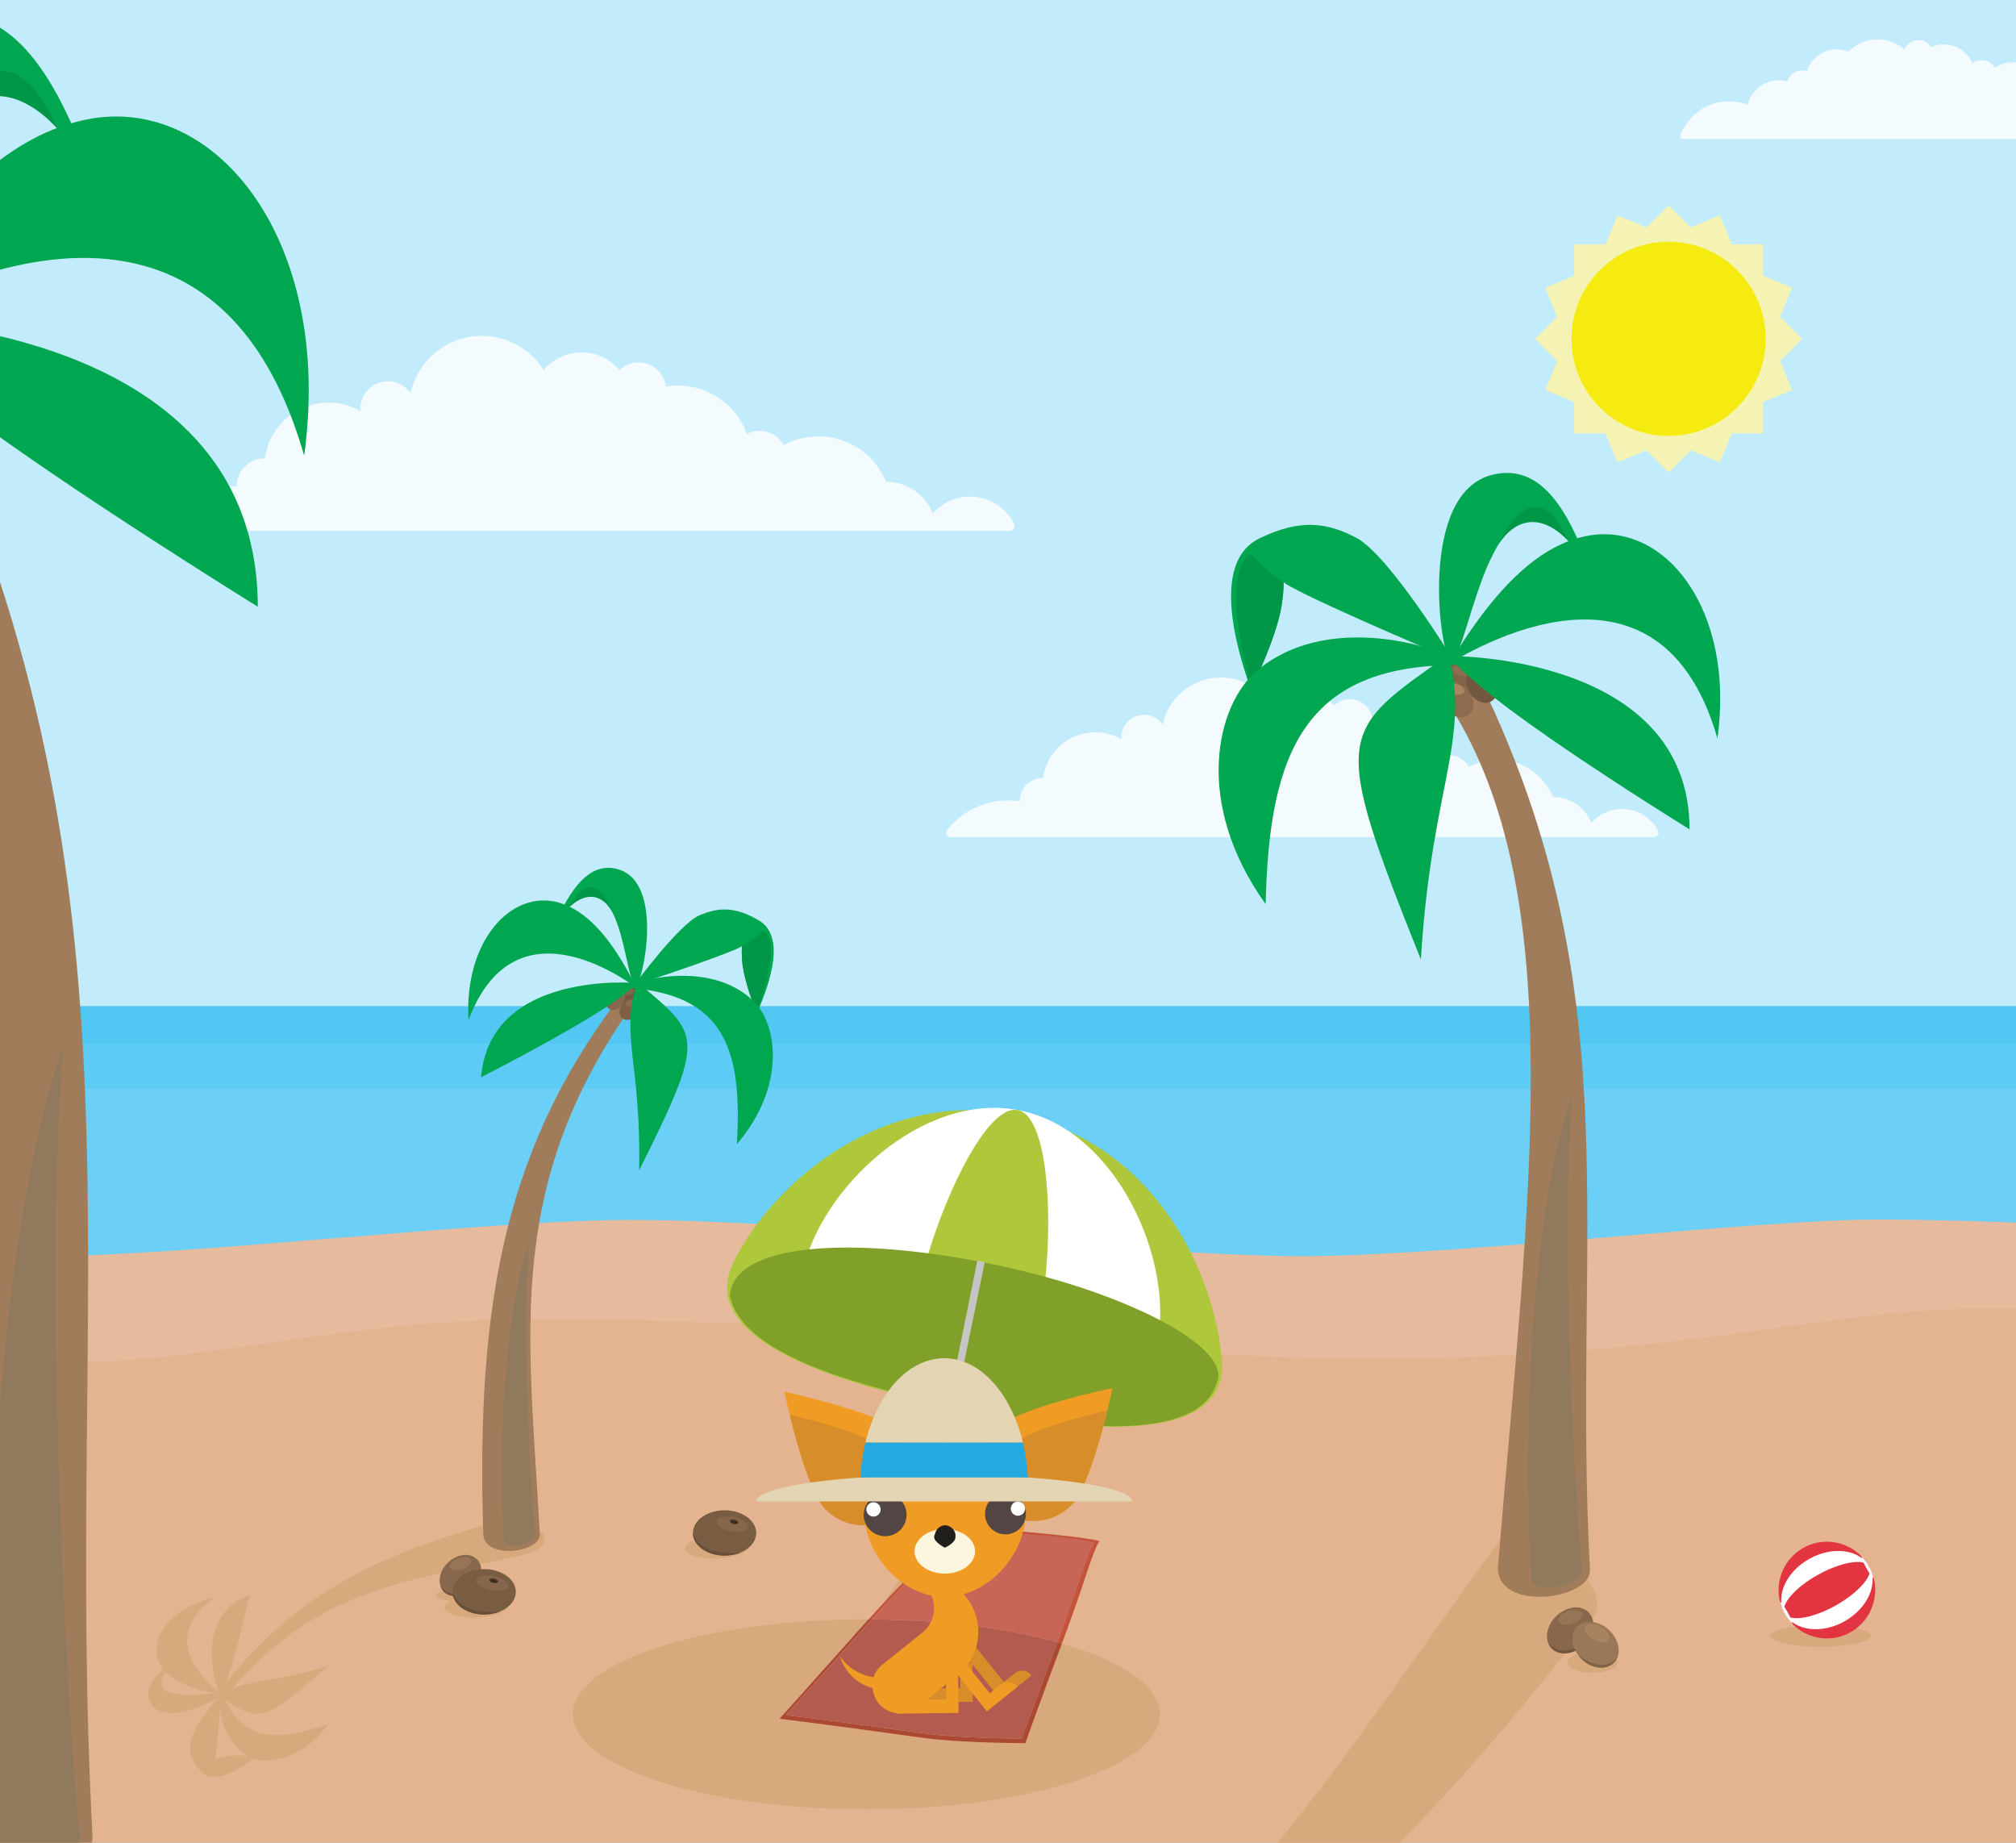 <svg version="1.1" id="Layer_1" xmlns="http://www.w3.org/2000/svg" x="0" y="0" viewBox="0 0 1439 1315" xml:space="preserve"><rect x="0" y="0" width="1439" height="1315" fill="#333333" stroke="none"/><style>.st6{fill:#d8a97c}.st7{fill:#a07c5b}.st8{fill:#87684c}.st9{fill:#70563e}.st10{fill:#967455}.st13{fill:#8d6d50}.st15{fill:#00a650}.st16{fill:#795d43}.st17{fill:#684f39}.st18{fill:#85674b}.st19{fill:#55402e}.st20{fill:#3c2d1f}.st21{fill:#009647}.st22{fill:#c6c5c5}.st24{fill:#f5f3b4}.st26{fill:#91795d}.st27{fill:#aec73b}.st28{fill:#fff}.st37{fill:#e33541}.st38{fill:#d78d29}.st39{fill:#f09b23}.st40{fill:#534543}.st43{fill:#e3d5b4}.st44{fill:#25a9e0}.st46{opacity:.8}.st47{fill:#816348}.st48{fill:#8b6c4e}.st49{fill:#725840}.st50{fill:#ab8561}.st51{fill:none}</style><path fill="#c2ebfb" d="M-143.7-56h1730v1401.2h-1730z"/><path fill="#52c7f4" d="M-143.7 718h1730v627.2h-1730z"/><path fill="#5ccbf5" d="M-143.7 744.8h1730v600.4h-1730z"/><path fill="#6bcff6" d="M-143.7 776.8h1730v568.4h-1730z"/><path d="M1586.3 1345.2h-1730V879s131.3 17.4 176.2 17.4c103.3 0 320.7-26.7 424.6-25.8 126.9 1.1 347.3 24.1 463.3 25.8 98.3 1.4 302.9-23 404.2-25.9 65.4-1.8 261.6 8.5 261.6 8.5v466.2z" fill="#e5ba9d"/><path d="M1587.4 1345.4h-1730V941.5s87.8 28.2 161.8 30.8c123.8 4.2 215-30.8 363.5-30.8 267.2 0 471.3 32.4 628.6 28.2 231.7-6.2 284-36.4 424.5-36.3 37.9 0 151.5 8.1 151.5 8.1v403.9z" fill="#e4b491"/><path class="st6" d="M157 1217.7c-.8 13.6-2.5 36.2-3.7 37.8 5.2-1.6 7.4-3.2 23.4-2.6-14-7.9-18.8-24-19.7-35.2zm-39.1-24.9c-12.1 22.6 23.5 15.7 35.8 15.7-18.3-3.6-29.4-8.8-35.8-15.7zm26.8 72.3c-8.3-7.5-9.9-14-8.7-22.6 1-7.1 13.5-23.7 18.9-30.6-8.9 5.8-37.3 17.9-46.6 4.7-5.3-7.5-2.3-15.7 8.1-25.6-.5-.7-1-1.3-1.4-2-10.8-16.8 5-41.4 38.3-49.1-40.6 29.1-7.6 58.9 2.5 67.2-3.6-11-15.3-55 22.4-69-8.1 36.1-13.6 54-17 62.9 49.8-62.8 110.1-93.8 203.8-117.7 11.3-3.5 16 24.5 8.1 26.3-82.6 19.2-146.7 24.1-207.3 95.7 16-6.9 31.6-5.1 68.4-16.4-45.9 40.4-48.7 40.1-73.5 24.2 14 30 38 29.5 73.7 17.1-17 24.2-40.6 29.1-53.7 24.8-11.4 8.9-27.2 18.2-36 10.1z"/><path class="st6" d="M347.1 1092.5c-1.4.5-4.4 1.9-4.8 5.1-.7 6.2 8.7 13.3 20.4 13.1 14.8-.3 26.7-5.4 25.8-13.4-.2-1.5-.7-4-4.2-5.2-9-3-28.3-2.9-37.2.4z"/><path class="st7" d="M344.9 1093.9c-5-165.1 15.4-278.3 103-389.6 3.6-4.5 6.9-1.2 10.8 3.1-100.5 134.9-81.1 242.5-73.4 387.4.7 13.4-40.8 18.8-40.4-.9z"/><path class="st6" d="M362.5 1145.9c.1 4.4-9.9 8.1-22.4 8.5-12.5.3-22.7-3-22.8-7.3-.1-4.4 9.9-8.1 22.4-8.4 12.5-.5 22.7 2.8 22.8 7.2z"/><ellipse class="st6" cx="323" cy="1138.7" rx="12.1" ry="3.7"/><path class="st8" d="M342.8 1116.5c2.5 6.9-1.8 16-9.6 20.3-7.8 4.3-16.2 2.3-18.7-4.6-2.5-6.9 1.8-16 9.6-20.3 7.8-4.3 16.1-2.3 18.7 4.6z"/><path class="st9" d="M338.9 1132.2c-1.6 1.8-3.5 3.4-5.7 4.6-7.8 4.3-16.2 2.3-18.7-4.6 10.4 13.6 28.4-4.7 24.4 0z"/><path class="st10" d="M336.4 1113.8c.4 2.3-2.7 5.2-6.9 6.4-4.3 1.2-8.1.4-8.5-2-.4-2.3 2.7-5.2 6.9-6.4 4.2-1.2 8-.3 8.5 2z"/><path d="M455.4 708.6c.5 3.9-2.5 8.4-6.6 10-4.2 1.6-7.9-.3-8.4-4.2-.5-3.9 2.5-8.4 6.6-10 4.2-1.6 7.9.3 8.4 4.2z" fill="#755941"/><path d="M457.3 717.3c.5 3.9-2.5 8.4-6.6 10-4.2 1.6-7.9-.3-8.4-4.2-.5-3.9 2.5-8.4 6.6-10 4.2-1.5 8 .3 8.4 4.2z" fill="#7d6046"/><path class="st8" d="M445.7 707.9c1.5 3.6-.2 8.7-3.8 11.4-3.6 2.6-7.7 1.8-9.2-1.8-1.5-3.6.2-8.7 3.8-11.4 3.6-2.7 7.7-1.8 9.2 1.8z"/><path class="st10" d="M442.5 706.7c.3 1.2-1.1 2.9-3.1 3.7-2 .8-3.9.5-4.2-.8-.3-1.2 1.1-2.9 3.1-3.7 2-.8 3.9-.5 4.2.8z"/><path class="st13" d="M454.6 715.3c0 1.3-1.8 2.5-4 2.8-2.2.3-3.9-.5-3.9-1.8s1.8-2.5 4-2.8c2.2-.3 3.9.5 3.9 1.8z"/><path d="M452.7 707.2c0 1.3-1.8 2.5-4 2.8-2.2.3-3.9-.5-3.9-1.8s1.8-2.5 4-2.8c2.2-.3 3.9.5 3.9 1.8z" fill="#836549"/><path class="st15" d="M453.8 701.5s-.3 10.4-110.4 67.3c6.2-76.5 110.4-67.3 110.4-67.3z"/><path class="st15" d="M454.8 700.8c-12.3 38.5 3 58 1.4 134.4 48.5-97 43.7-96.4-1.4-134.4z"/><path class="st15" d="M452.7 703s31.9-43.5 46.6-49.8c13.8-5.9 25.5-6.2 42.3 3.6 19 11.1 8.8 43.4-1.4 66.3-12.7-34-10.5-38-10.4-48.1-2.8 3.3-64.7 24.3-77.1 28z"/><path class="st15" d="M454.1 704.5c1.1 2.1-85-68.7-119.7 23.5-3.2-56.9 30.8-93.4 64.4-83.9 18.9 5.5 36.6 22.9 55.3 60.4z"/><ellipse class="st16" cx="345.6" cy="1136" rx="22.6" ry="16.2"/><path class="st17" d="M355.4 1150.6c-3 1-6.3 1.6-9.8 1.6-12.5 0-22.6-7.2-22.6-16.2 7.2 20.8 40 12 32.4 14.6z"/><path class="st18" d="M362.7 1132c-.5 2.8-6.1 4-12.4 2.8-6.3-1.2-11-4.5-10.4-7.2.5-2.8 6.1-4 12.4-2.8 6.3 1.2 10.9 4.5 10.4 7.2z"/><path class="st19" d="M355.4 1128.7c-.2.9-1.8 1.2-3.5.8-1.7-.4-2.9-1.4-2.7-2.3s1.8-1.2 3.5-.8c1.7.4 2.9 1.4 2.7 2.3z"/><path class="st20" d="M355.4 1128.7c-.2.9-1.8 1.2-3.5.8-1.7-.4-2.4-1.2-1.9-1.9s2.1-.5 2.8-.3c.8.1 2.1.5 2.6 1.4z"/><path class="st15" d="M454 703c-9 1-9-106.3-57.2-45.1 13.4-30 27.6-43.1 45.5-37.2 32.1 10.8 16.1 81.8 11.7 82.3z"/><path class="st21" d="M529.7 675c9.4-4.8 15.1-10.9 15.1-10.9s14.9 4.1-4.8 58.5c-12.1-29.2-10.7-45.3-10.3-47.6z"/><path class="st15" d="M448.6 705c1.5-4.5 57.7-21.3 89.3 9.5 16.8 16.3 23.7 60.1-11.9 102 4-67.2-8.7-106.7-77.4-111.5z"/><path class="st21" d="M406.5 647.1c20.3-17.8 30.3 3.5 30.3 3.5s-12.1-36.4-30.3-3.5z"/><path class="st22" d="M700.1 919c-.3 1.8-2 3-3.8 2.7l-2.8-.5c-1.8-.3-3-2-2.7-3.8.3-1.8 2-3 3.8-2.7l2.8.5c1.8.2 3 1.9 2.7 3.8z"/><path d="M583 975.3s.7-.3 1.9-.9c1.2-.5 3-1.3 5.1-2 1.1-.4 2.3-.8 3.5-1.1 1.3-.4 2.6-.7 4-1 1.4-.3 2.9-.6 4.5-.7.7-.1 1.7 0 2.5 0h.5l.3.1.6.1c.4.1.8.2 1.2.4 1.5.6 2.9 1.2 4.2 1.9 1.3.6 2.6 1.3 3.9 1.9 1.3.6 2.5 1.1 3.7 1.6 1.2.5 2.3.9 3.3 1.2 1.1.3 2 .5 2.9.7.9.2 1.7.2 2.3.3h2.1s-.2.1-.5.2-.8.3-1.5.4c-.7.1-1.5.3-2.4.2-1 .1-2 0-3.2-.2-1.2-.2-2.4-.4-3.7-.8-1.3-.4-2.6-.8-4-1.3-1.3-.5-2.7-1.1-4.1-1.7-1.3-.6-2.7-1.2-4-1.7l-.9-.3-.5-.1-.3-.1h-.1c.1 0 0 0 0 0h-.1c-.6 0-1.2-.1-1.9 0-1.4.1-2.8.2-4.2.4-1.4.2-2.7.4-4 .6-1.3.2-2.5.4-3.6.6-2.2.4-4.1.7-5.4 1-1.3.2-2.1.3-2.1.3z" fill="#e6f7fd"/><path class="st24" d="M1123.6 174.4h134.9v134.9h-134.9z"/><path transform="rotate(-45.001 1191.072 241.823)" class="st24" d="M1123.6 174.4h134.9v134.9h-134.9z"/><path transform="rotate(-22.5 1191.046 241.802)" class="st24" d="M1123.6 174.4h134.9v134.9h-134.9z"/><path transform="rotate(-67.5 1191.049 241.8)" class="st24" d="M1123.6 174.4h134.9v134.9h-134.9z"/><path d="M1260.3 241.8c0 38.2-31 69.3-69.3 69.3s-69.3-31-69.3-69.3 31-69.3 69.3-69.3 69.3 31.1 69.3 69.3z" fill="#f5eb10"/><path class="st26" d="M359.6 1098.7c.5 8 24.8 2.9 22.3-4.7-1.8-12.6-10-136.7-4.3-207.4-15.8 42.7-22.6 136.7-18 212.1z"/><path class="st6" d="M520.4 1548.6c-39.7-15.4-105.9-40.1-111.7-39 10.3-12.2 17.3-15.9 33.4-60.3 7 48.5 47.8 82.3 78.3 99.3zm27.4 138.7c-77.7 3.6-18.3-84.4-4.6-117.7-10.4 54.4-8 91.4 4.6 117.7zM372 1520.9c12.2 32.3 28.7 45.2 54.4 52.8 21.4 6.4 82.4-6.1 108.2-11.9-26.6 16.7-92.6 78.3-65.4 120.9 15.4 24.1 42.3 26.5 82 11 1.3 2.2 2.7 4.4 4.1 6.5 35.7 51 123.3 40.1 182.5-40.8-128.1 72.8-176.1-55.7-188.3-93.8 27.3 24.1 139.4 112.7 221.4 28.3-111.7-24.7-168.8-33-197.8-35.2 234.4-54.3 389.9-178.5 562.7-402.6 22.5-26.4-51.7-75.3-65.8-56.2-147 200-232.5 368.3-503.9 440.7 37.5-34.8 49.8-79.4 123.2-165-166.1 72.7-168.3 80.7-151.1 168.9-69.6-77-41.4-141.7 33.7-222.8-87.8 15.1-128.1 72.8-130.5 114.1-38.5 19.7-82.5 50.5-69.4 85.1z"/><path class="st6" d="M1068.9 1124.8c-1.4.5-4.4 1.9-4.8 5.1-.7 6.2 8.7 13.3 20.4 13.1 14.8-.3 26.7-5.4 25.8-13.4-.2-1.5-.7-4-4.2-5.2-9-2.9-28.2-2.8-37.2.4zM534 1103.8c.1 4.4-9.9 8.1-22.4 8.5-12.5.3-22.7-3-22.8-7.3-.1-4.4 9.9-8.1 22.4-8.4 12.5-.4 22.7 2.9 22.8 7.2z"/><ellipse class="st16" cx="517.2" cy="1094" rx="22.6" ry="16.2"/><path class="st17" d="M527 1108.5c-3 1-6.3 1.6-9.8 1.6-12.5 0-22.6-7.2-22.6-16.2 7.2 20.9 40 12 32.4 14.6z"/><path class="st18" d="M534.3 1090c-.5 2.8-6.1 4-12.4 2.8-6.3-1.2-11-4.5-10.4-7.2.5-2.8 6.1-4 12.4-2.8 6.2 1.2 10.9 4.4 10.4 7.2z"/><path class="st19" d="M527 1086.6c-.2.9-1.8 1.2-3.5.8-1.7-.4-2.9-1.4-2.7-2.3.2-.9 1.8-1.2 3.5-.8 1.7.4 2.9 1.5 2.7 2.3z"/><path class="st20" d="M527 1086.6c-.2.9-1.8 1.2-3.5.8-1.7-.4-2.4-1.2-1.9-1.9s2.1-.5 2.8-.3c.8.2 2.1.5 2.6 1.4z"/><path class="st27" d="M872.2 970.8c4.9 58.8-91.9 53.5-188.2 34.2-96.3-19.3-186.4-51.2-160.4-104.2 27.6-56.4 106.2-124.6 202.4-105.3 96.3 19.4 140.8 110.3 146.2 175.3z"/><path class="st28" d="M826.2 958.1c-11.6 57.8-70.5 57.8-140.4 43.8s-124.2-36.7-112.6-94.6c11.6-57.8 84.8-128.9 154.6-114.9 69.9 14.1 110 107.8 98.4 165.7z"/><path class="st27" d="M741.5 944.6c-11.6 57.8-31.6 62.1-55.7 57.3-24.1-4.8-43.1-17-31.5-74.8 11.6-57.8 48.1-139.7 72.2-134.9 24.1 4.8 26.6 94.5 15 152.4z"/><path class="st6" d="M619 1168.9l-2.8-3.6 40.3-59.7 2.8 3.6z"/><path d="M869.4 983.8c-9.9 44.9-95.5 38.3-184.7 20.3-83.1-16.8-155.3-39.7-163.7-79.4 2.8-38.2 88.2-42.5 184.5-23.1 96.2 19.2 169 58 163.9 82.2z" fill="#80a02a"/><path class="st22" d="M660.1 1108.9s-.8 1.2-3.2 1.1c-1.7-.1-1.6-1.8-1.6-1.8l42.3-208.5 5.3 1.1-42.8 208.1z"/><path d="M685 1092.2c11.5.9 83 5.5 95.2 9.4-6.2 6-8.8 26.6-25.4 70.4 1.1.3 2.2.6 3.2.9 17.1-45.4 21-63.9 26.8-73.2-13.8-3.7-86.9-9.8-99.3-9.8-.9 3.5-26.6 22-65.6 65.9h2.3c37.7-42.4 61.9-60.3 62.8-63.6z" fill="#c3543b"/><path d="M683 1092.2c-.9 3.4-23.1 21.2-60.7 63.5 50.6.3 96.8 6.4 132.6 16.3 16.5-43.8 21.2-63 26.2-71-11.9-4.8-86.3-8.8-98.1-8.8z" fill="#c76657"/><path class="st6" d="M758 1172.9c-14.1 37.7-26.1 71.1-26.1 71.1s-46 0-74-3.9c-70.1-9.8-101.5-13.5-101.5-13.5s30.4-33.8 63.5-71h-1.5c-115.7 0-209.5 30.3-209.5 67.8 0 37.4 93.8 67.8 209.5 67.8s209.5-30.3 209.5-67.8c0-20-27-38.1-69.9-50.5z"/><path d="M657.9 1240.1c28 3.9 74 3.9 74 3.9s11.9-33.5 26.1-71.1c-1.1-.3-2.1-.6-3.2-.9-13.7 36.4-25.4 68.7-25.4 68.7s-44.1 0-71-3.8c-67.2-9.4-97.4-12.9-97.4-12.9s29.3-32.5 61.2-68.4h-2.3c-33.1 37.2-63.5 71-63.5 71s31.5 3.7 101.5 13.5z" fill="#ac4932"/><path d="M561.1 1224s30.1 3.5 97.4 12.9c26.9 3.8 71 3.8 71 3.8s11.6-32.4 25.4-68.7c-35.8-9.9-82-16-132.6-16.3-31.9 35.8-61.2 68.3-61.2 68.3z" fill="#b25b4e"/><ellipse class="st6" cx="1113.5" cy="1176.2" rx="12.1" ry="3.7"/><path class="st8" d="M1136.5 1154.8c2.8 7.6-2 17.8-10.7 22.6-8.7 4.8-18 2.5-20.8-5.1-2.8-7.6 2-17.8 10.7-22.6 8.7-4.9 18-2.6 20.8 5.1z"/><path class="st9" d="M1132.2 1172.2c-1.7 2-3.9 3.8-6.3 5.2-8.7 4.8-18 2.5-20.8-5.1 11.5 15 31.5-5.2 27.1-.1z"/><path class="st10" d="M1129.4 1151.8c.5 2.6-3 5.8-7.7 7.1-4.8 1.4-9 .4-9.5-2.2s3-5.8 7.7-7.1c4.8-1.4 9-.4 9.5 2.2z"/><ellipse class="st6" cx="1136.7" cy="1186.2" rx="17.8" ry="7.7"/><path class="st6" d="M1263.7 1167.5c0 4.3 16.1 7.7 35.9 7.7 19.8 0 35.9-3.5 35.9-7.7s-16.1-7.7-35.9-7.7c-19.9 0-35.9 3.4-35.9 7.7z"/><path d="M1123.1 1165c-2.8 7.6 2 17.8 10.7 22.6 8.7 4.8 18 2.5 20.8-5.1 2.8-7.6-2-17.8-10.7-22.6-8.7-4.8-18-2.5-20.8 5.1z" fill="#9a7757"/><path d="M1127.4 1182.4c1.7 2 3.9 3.8 6.3 5.2 8.7 4.8 18 2.5 20.8-5.1-11.5 15.1-31.5-5.2-27.1-.1z" fill="#7f6247"/><path d="M1131.2 1161c-1 2.7 2.1 6.9 6.9 9.3 4.8 2.4 9.5 2.2 10.5-.5s-2.1-6.9-6.9-9.3c-4.8-2.4-9.5-2.2-10.5.5z" fill="#a88360"/><path class="st37" d="M1320.8 1164.9c-16.6 9.3-37.6 3.3-46.9-13.4-9.3-16.6-3.3-37.6 13.4-46.9 16.6-9.3 37.6-3.3 46.9 13.4 9.2 16.6 3.2 37.6-13.4 46.9z"/><path class="st28" d="M1316.5 1157.1c-16.6 9.3-35.7 6.7-42.6-5.6s1-29.9 17.7-39.1c16.6-9.3 35.7-6.7 42.6 5.6 6.8 12.3-1.1 29.8-17.7 39.1z"/><path class="st37" d="M1310.2 1145.8c-16.6 9.3-32.9 11.8-36.3 5.7-3.4-6.1 7.3-18.6 24-27.8s32.9-11.8 36.3-5.7c3.3 6.1-7.4 18.5-24 27.8z"/><path class="st28" d="M1273.9 1151.5c1.5 2.7 3.4 5.2 5.5 7.3-.3-1.8-1.6-5-3.5-8.4-1.9-3.5-4-6.3-5.3-7.4.7 2.9 1.8 5.7 3.3 8.5zM1334.1 1118c1.5 2.7 2.6 5.6 3.4 8.5-1.4-1.2-3.4-4-5.3-7.4-1.9-3.5-3.2-6.7-3.5-8.4 2.1 2.1 3.9 4.5 5.4 7.3z"/><path class="st38" d="M724.4 1194l-7.9 6.3-20.8-25.9c-1.7-2.1-4.7-2.4-6.8-.7-2.1 1.7-2.4 4.7-.7 6.8l20.8 25.9 2.4 3 3 3.8 21.8-17.5-.3-.4c-2.7-3.6-7.9-4.1-11.5-1.3z"/><path class="st38" d="M685.4 1194.7l.1 10.1-33.2.3c-2.7 0-4.8 2.2-4.8 4.9s2.2 4.8 4.9 4.8l33.2-.3h8.7l-.2-28h-.5c-4.5-.1-8.2 3.6-8.2 8.2z"/><path class="st39" d="M599.6 1182.1l2 2.5c8 9.9 21.5 14.6 34 11.9l6 7.4c-17.9 6.2-36.7-4-42-21.8z"/><path class="st39" d="M630.2 1187.7l1-.8 27.3-21.9c9.4-7.6 11-21.9 3.4-31.3l-5.6-6.9 13.9-11.2 19.5 24.3c13.5 16.9 10.8 41.9-6.1 55.5l-27.8 22.3-1 .8c-8.4 6.8-21 5.4-27.7-3-6.7-8.5-5.7-21.5 3.1-27.8zM643.3 1022.5c15.3 15.3 15.3 39.5 0 54.1-15.3 14.6-39.5 15.3-54.1 0-15.3-15.3-29.3-83.4-29.3-83.4s68.1 14.6 83.4 29.3z"/><path class="st38" d="M631.8 1035.2c12.7 12.7 14.6 32.5 5.1 47.7-15.3 9.5-35 7-47.7-5.7-10.2-10.2-20.4-46.5-25.5-67.5 22.2 5.1 57.9 14.7 68.1 25.5z"/><path class="st39" d="M710.7 1019.9c-15.3 15.3-15.3 39.5 0 54.1 15.3 14.6 39.5 15.3 54.1 0 15.3-15.3 29.3-83.4 29.3-83.4s-68.8 14.1-83.4 29.3z"/><path class="st38" d="M722.3 1032c-12.7 12.7-14.6 32.5-5.1 47.7 15.3 9.5 35 7 47.7-5.7 10.2-10.2 20.4-46.5 25.5-67.5-21.6 5.2-57.9 14.7-68.1 25.5z"/><path class="st39" d="M617.2 1081.7c0 26.1 25.5 57.9 57.3 57.9s57.3-31.8 57.3-57.9c0-26.1-25.5-47.1-57.3-47.1s-57.3 21.6-57.3 47.1z"/><circle class="st40" cx="717.7" cy="1080.4" r="14.6"/><circle class="st28" cx="726.6" cy="1076.6" r="5.1"/><circle class="st40" cx="631.8" cy="1081" r="15.3"/><circle class="st28" cx="623.5" cy="1077.2" r="5.1"/><ellipse cx="674.4" cy="1107.1" rx="21.6" ry="15.9" fill="#fdf6de"/><path d="M666.8 1096.9c0 3.8 7.6 7.6 7.6 7.6s7.6-3.2 7.6-7.6c.6-3.8-2.5-7.6-6.4-8.3s-7.6 2.5-8.3 6.4c-.5.7-.5 1.3-.5 1.9z" fill="#221f1f"/><path class="st39" d="M714.4 1202.1l-7.9 6.3-20.8-25.9c-1.7-2.1-4.7-2.4-6.8-.7-2.1 1.7-2.4 4.7-.7 6.8l20.8 25.9 2.4 3 3 3.8 21.8-17.5-.3-.4c-2.8-3.6-8-4.1-11.5-1.3z"/><path class="st39" d="M675.3 1202.7l.1 10.1-33.2.4c-2.7 0-4.8 2.2-4.8 4.9s2.2 4.8 4.9 4.8l33.2-.4h3.9l4.8-.1-.3-28h-.5c-4.5 0-8.2 3.7-8.1 8.3z"/><g><path class="st43" d="M734 1054.4c-18.1-1.3-38.4-2-60-2s-41.9.7-60 2c-44 3.1-74.2 9.6-74.2 17.1h268.4c0-7.5-30.2-14-74.2-17.1zM674 969.3c-25.8 0-47.7 25-56.3 60.2h112.5c-8.5-35.1-30.4-60.2-56.2-60.2z"/><path class="st44" d="M669.2 1054.4h9.7-9.7zM617.7 1029.5c-1.9 7.8-3.1 16.2-3.6 24.9h119.6c-.5-8.7-1.7-17-3.6-24.9H617.7z"/></g><path d="M1529.5 99.3c1.7 0 2.7-2 1.5-3.4-8.8-10.1-21.9-16.5-36.4-16.5-6.6 0-12.8 1.3-18.5 3.7-2.2-8.2-8.9-14.5-17.4-16.1v-.4c0-12.2-9.9-22.1-22.1-22.1-4.7 0-9.1 1.5-12.7 4-1.9-3.3-5.4-5.5-9.4-5.5-2.5 0-4.8.8-6.6 2.2-3.4-7.9-11.2-13.5-20.4-13.5-3.2 0-6.3.7-9 1.9-1.9-3-5.3-5-9.1-5-4.5 0-8.4 2.8-10 6.7-5.1-4.5-11.9-7.2-19.2-7.2-8.2 0-15.5 3.3-20.8 8.7-2.6-1.1-5.4-1.6-8.4-1.6-10 0-18.4 6.6-21.2 15.6-1.1-.4-2.3-.6-3.6-.6-5 0-9.2 3.4-10.5 8-2-.6-4.2-.9-6.4-.9-10.6 0-19.5 7.5-21.7 17.5-4.1-1.6-8.6-2.5-13.3-2.5-16 0-29.6 10.1-34.9 24.2-.5 1.3.5 2.7 1.9 2.7h328.2z" opacity=".8" fill="#fff"/><g class="st46"><path class="st28" d="M678.4 597.6c-2.6 0-4.1-3-2.5-5.1 10.2-13 26-21.3 43.8-21.3 2.8 0 5.6.2 8.3.6v-.5c0-8.9 7.2-16.1 16.2-16.1h.3c1.2-8.9 5.5-17.4 12.9-23.7 12.4-10.5 29.7-11.6 43.1-4 0-.4-.1-.8-.1-1.3 0-8.9 7.2-16.1 16.2-16.1 5.5 0 10.3 2.7 13.2 6.9 4.2-19.1 21.3-33.5 41.8-33.5 15.3 0 28.7 8 36.3 20 5.3-6.3 13.3-10.4 22.2-10.4 8.9 0 16.9 4 22.2 10.3 2.9-2.8 6.8-4.5 11.2-4.5 8.2 0 15 6.2 16 14.1 2.3-.4 4.7-.6 7.1-.6 18.6 0 34.4 11.9 40.3 28.4 2.2-1.2 4.8-1.8 7.5-1.8 6.1 0 11.3 3.3 14.1 8.3 6.1-3.3 13-5.1 20.3-5.1 17.9 0 33.3 11 39.7 26.6h.4c12.3 0 22.9 7.7 27 18.5 5.3-6.1 13.1-10 21.9-10 11.2 0 20.8 6.3 25.7 15.5 1.1 2.1-.4 4.6-2.8 4.6H678.4z"/></g><g class="st46"><path class="st28" d="M108.5 378.8c-3.2 0-5-3.7-3-6.2 12.4-15.8 31.7-26 53.4-26 3.4 0 6.8.3 10.1.7v-.6c0-10.8 8.8-19.6 19.7-19.6h.4c1.4-10.9 6.7-21.2 15.7-28.9 15.1-12.8 36.2-14.2 52.5-4.9 0-.5-.1-1-.1-1.6 0-10.8 8.8-19.6 19.7-19.6 6.7 0 12.6 3.3 16.1 8.4 5.2-23.3 26-40.8 50.9-40.8 18.6 0 35 9.7 44.2 24.4 6.5-7.7 16.2-12.6 27.1-12.6 10.8 0 20.5 4.9 27 12.6 3.5-3.4 8.3-5.5 13.6-5.5 10 0 18.3 7.5 19.5 17.2 2.8-.5 5.7-.7 8.6-.7 22.7 0 42 14.4 49.2 34.6 2.7-1.4 5.8-2.2 9.1-2.2 7.4 0 13.8 4.1 17.2 10.1 7.4-4 15.8-6.2 24.8-6.2 21.9 0 40.6 13.4 48.3 32.5h.4c15 0 27.9 9.4 32.9 22.6 6.5-7.4 16-12.1 26.6-12.1 13.6 0 25.4 7.7 31.3 18.9 1.3 2.6-.5 5.6-3.4 5.6H108.5z"/></g><g><path class="st7" d="M1069.2 1118.5c21.6-261.5 52.4-478.7-34.4-615.1-5-7.9 21.9-10.8 28.1-3.8 100.3 216.7 59.4 384.6 72 620.4 1.2 21.8-66.3 30.6-65.7-1.5z"/><path class="st47" d="M1032.2 479.5c-1.3 6.3 2.9 13.9 9.4 17.1 6.5 3.2 12.9.6 14.2-5.6 1.3-6.3-2.9-13.9-9.4-17.1-6.6-3.2-12.9-.7-14.2 5.6z"/><path class="st48" d="M1027.9 493.4c-1.3 6.3 2.9 13.9 9.4 17.1 6.5 3.2 12.9.6 14.2-5.6 1.3-6.3-2.9-13.9-9.4-17.1-6.5-3.2-12.9-.7-14.2 5.6z"/><path class="st49" d="M1048 479.6c-2.9 5.7-.8 14.2 4.7 18.9 5.5 4.8 12.3 4 15.2-1.8 2.9-5.7.8-14.2-4.7-18.9-5.5-4.7-12.3-3.9-15.2 1.8z"/><path class="st10" d="M1053.4 478c-.7 2 1.4 4.9 4.5 6.5 3.2 1.6 6.3 1.3 6.9-.7.7-2-1.4-4.9-4.5-6.5-3.2-1.5-6.3-1.2-6.9.7z"/><path class="st50" d="M1032.7 490.4c-.1 2.1 2.6 4.3 6.1 5.1 3.5.7 6.4-.4 6.5-2.4.1-2.1-2.6-4.3-6.1-5.1-3.5-.7-6.4.4-6.5 2.4z"/><path class="st13" d="M1036.8 477.5c-.1 2.1 2.6 4.3 6.1 5.1 3.5.7 6.4-.4 6.5-2.5.1-2.1-2.6-4.3-6.1-5.1-3.4-.7-6.3.4-6.5 2.5z"/><path class="st15" d="M1035.8 468.2s-.9 16.8 170.2 123.7c-.1-124.8-170.2-123.7-170.2-123.7z"/><path class="st15" d="M1034.3 466.9c14.9 64.1-12.5 93.7-20.1 217.8-65.7-163.7-58.1-162.2 20.1-217.8z"/><path class="st15" d="M1037.3 470.8s-45.9-74.7-69-86.9c-21.6-11.4-40.6-13.5-69.1.2-32.2 15.4-20.1 69.1-6.4 107.7 25-53.4 22.1-60.1 23.2-76.6 4.1 5.6 101.8 47.9 121.3 55.6z"/><path class="st15" d="M1034.8 473c-2 3.3 146.9-100.1 191.1 54 12.7-91.9-37.6-155.5-93.3-144.5-31.4 6.2-62.4 32.2-97.8 90.5z"/><path class="st15" d="M1035.3 470.6c14.5 2.8 28.7-171.2 98.8-65.5-17.8-50.5-39-73.5-68.8-66.3-53.7 13.1-37.2 130.4-30 131.8z"/><path class="st21" d="M916.2 415.2c-14.5-9-23-19.7-23-19.7s-24.6 4.6 0 95.5c23.4-45.8 23.4-72.1 23-75.8z"/><path class="st15" d="M1043.8 474.6c-1.8-7.5-90.8-42.3-146.1 3.6-29.4 24.3-46.4 94.3 5.7 167 2.5-109.6 28.3-172 140.4-170.6z"/><path class="st21" d="M1119.7 386.2c-30.6-31.6-49.5 1.6-49.5 1.6s24.3-57.4 49.5-1.6z"/><path class="st26" d="M1093.1 1126.3c.8 12.9 40.3 4.7 36.2-7.6-2.9-20.4-16.3-222.5-7-337.5-25.7 69.5-36.8 222.5-29.2 345.1z"/></g><g><path class="st7" d="M-43.1 1307.5C-7.2 873.2 44 512.4-100.2 285.8c-8.3-13.1 36.3-17.9 46.7-6.4C113 639.4 45.1 918.3 66 1310c1.9 36.3-110.1 50.9-109.1-2.5z"/><path class="st47" d="M-104.6 246.1c-2.2 10.4 4.9 23.1 15.7 28.4 10.8 5.2 21.4 1 23.6-9.4 2.2-10.4-4.9-23.1-15.7-28.4s-21.4-1-23.6 9.4z"/><path class="st48" d="M-111.7 269.2c-2.2 10.4 4.9 23.1 15.7 28.4 10.8 5.2 21.4 1 23.6-9.4 2.2-10.4-4.9-23.1-15.7-28.4-10.9-5.2-21.4-1-23.6 9.4z"/><path class="st49" d="M-78.3 246.4c-4.8 9.5-1.3 23.6 7.8 31.5 9.1 7.9 20.4 6.6 25.2-2.9 4.8-9.5 1.3-23.6-7.8-31.5-9.1-7.9-20.4-6.6-25.2 2.9z"/><path class="st10" d="M-69.4 243.8c-1.1 3.3 2.3 8.1 7.5 10.7 5.2 2.6 10.4 2.1 11.5-1.1 1.1-3.3-2.3-8.1-7.5-10.7-5.3-2.7-10.4-2.2-11.5 1.1z"/><path class="st50" d="M-103.8 264.4c-.2 3.4 4.3 7.2 10.1 8.4 5.8 1.2 10.6-.6 10.8-4.1.2-3.4-4.3-7.2-10.1-8.4-5.8-1.2-10.6.6-10.8 4.1z"/><path class="st13" d="M-96.9 242.9c-.2 3.5 4.3 7.2 10.1 8.4 5.8 1.2 10.6-.6 10.8-4.1.2-3.4-4.3-7.2-10.1-8.4-5.7-1.2-10.6.6-10.8 4.1z"/><path class="st15" d="M-98.7 227.5s-1.5 28 282.7 205.5c-.1-207.4-282.7-205.5-282.7-205.5z"/><path class="st15" d="M-101.1 225.3c24.7 106.4-20.8 155.6-33.3 361.8-109.3-271.9-96.6-269.5 33.3-361.8z"/><path class="st15" d="M-96.1 231.7s-76.2-124.1-114.7-144.4c-36-19-67.4-22.4-114.7.3-53.5 25.6-33.3 114.8-10.7 178.8 41.5-88.8 36.7-99.9 38.6-127.3 6.8 9.7 169.1 79.9 201.5 92.6z"/><path class="st15" d="M-100.2 235.4c-3.3 5.5 243.9-166.3 317.3 89.8 21-152.6-62.5-258.3-154.9-240C10 95.5-41.5 138.6-100.2 235.4z"/><path class="st15" d="M-99.4 231.5c24 4.6 47.6-284.4 164-108.8C35 38.8-.1.6-49.6 12.6c-89.2 21.7-61.8 216.6-49.8 218.9z"/><path class="st21" d="M-297.3 139.4c-24.2-14.9-38.2-32.8-38.2-32.8s-40.9 7.7 0 158.6c38.9-76 38.9-119.6 38.2-125.8z"/><path class="st15" d="M-85.3 238c-3-12.5-150.8-70.2-242.7 5.9-48.8 40.3-77.1 156.6 9.5 277.3 4.1-181.8 46.9-285.5 233.2-283.2z"/><path class="st21" d="M40.7 91.2c-50.9-52.5-82.3 2.7-82.3 2.7s40.5-95.3 82.3-2.7z"/><path class="st26" d="M-3.4 1320.6c1.3 21.5 66.9 7.8 60.1-12.6-4.8-33.9-27.2-369.5-11.6-560.6C2.4 862.8-16 1117-3.4 1320.6z"/></g><path class="st51" d="M-.5.2h1439.3V1315H-.5z"/><path class="st51" d="M0 0h1439v1315H0z"/></svg>
